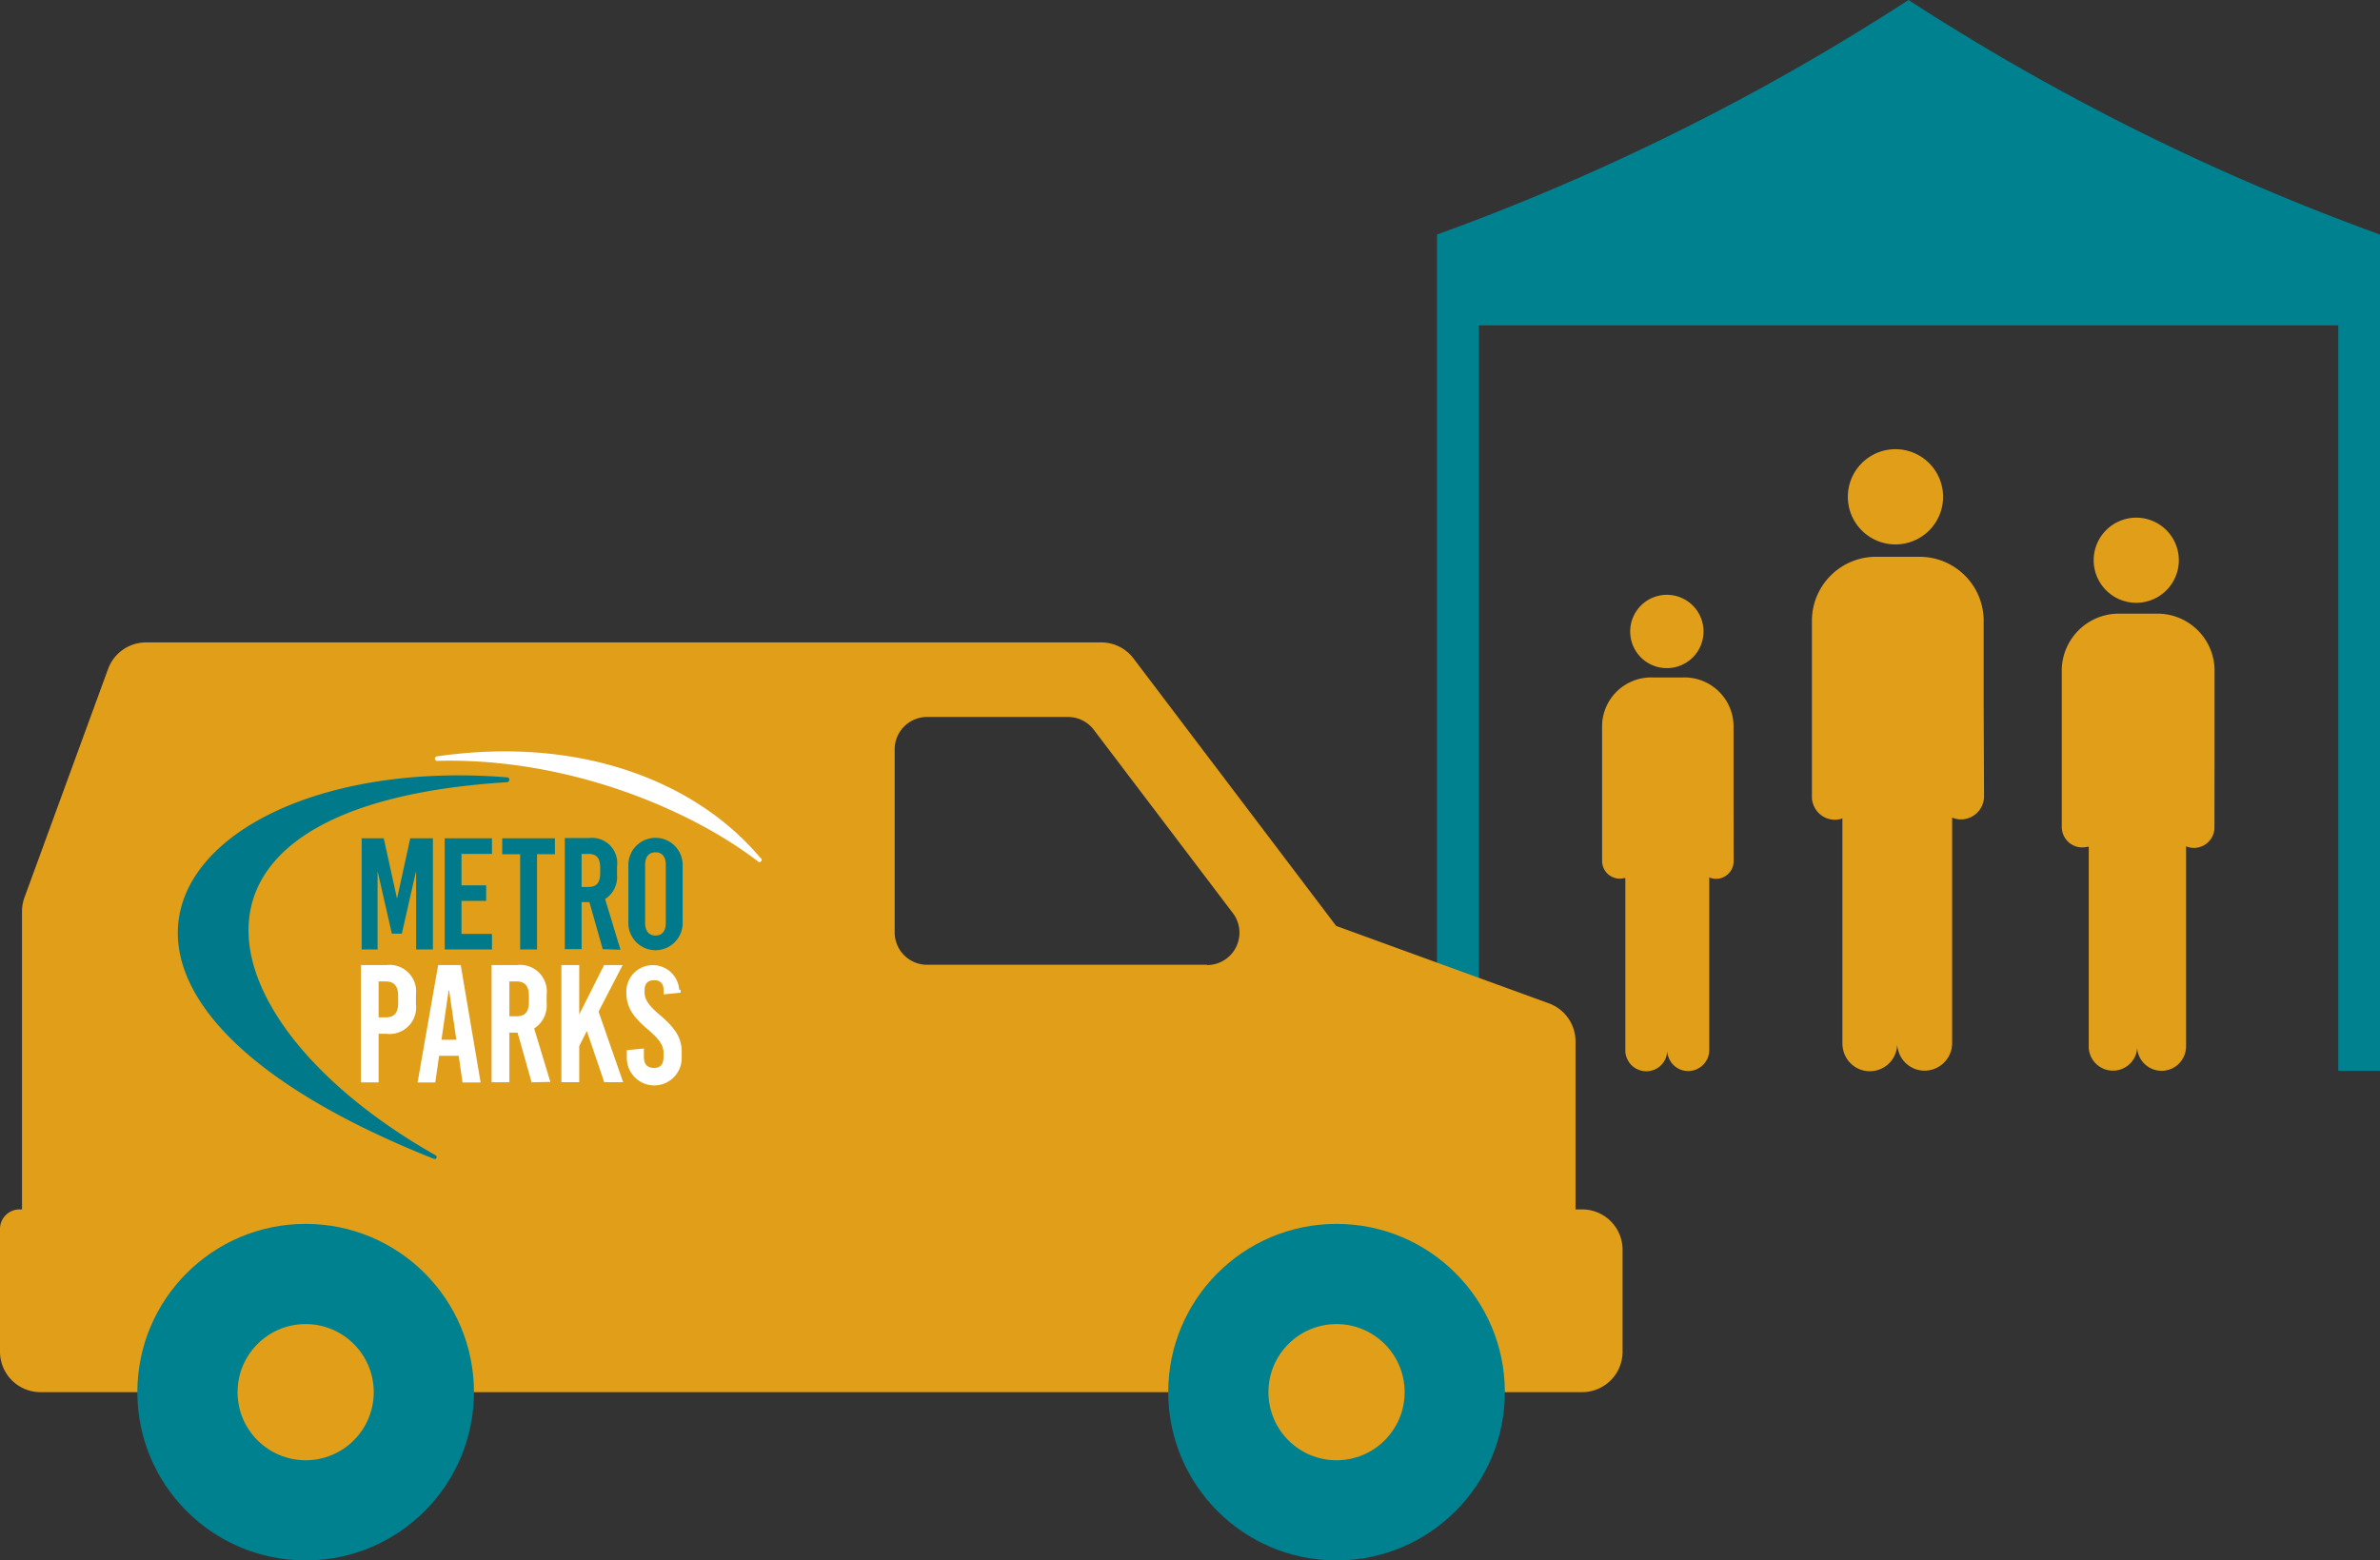 <svg xmlns="http://www.w3.org/2000/svg" viewBox="0 0 249.87 163.86"><rect x="0" y="0" width="249.87" height="163.86" fill="#333333" stroke="none"/><defs><style>.cls-1{fill:#00818f;}.cls-2{fill:#e09e19;}.cls-3{fill:#fff;}.cls-4{fill:#007a8a;}</style></defs><g id="Layer_2" data-name="Layer 2"><g id="Navigation"><path class="cls-1" d="M200.37,0h0a243.4,243.4,0,0,1-49.5,24.63v87.82h4.39V34.17h90.23v78.28h4.38V24.63A243.4,243.4,0,0,1,200.37,0Z"/><path class="cls-2" d="M224.29,63.3a4.47,4.47,0,1,0-4.48-4.48A4.47,4.47,0,0,0,224.29,63.3Z"/><path class="cls-2" d="M232.5,78.08h0V70.24a6,6,0,0,0-6.15-5.8h-3.74a6,6,0,0,0-6.15,5.8v1.28h0v6.56h0l0,8.86a3,3,0,0,0,.07.43,2.14,2.14,0,0,0,2.6,1.55l.16,0,0,21.13a2.82,2.82,0,0,0,.09.52,2.55,2.55,0,0,0,5-.54v0a2.83,2.83,0,0,0,.08.52,2.57,2.57,0,0,0,5.05-.68l0-21a2.1,2.1,0,0,0,1.36.1,2.15,2.15,0,0,0,1.62-2.12Z"/><path class="cls-2" d="M199,57.17a5,5,0,1,0-5-5A5,5,0,0,0,199,57.17Z"/><path class="cls-2" d="M208.26,73.8h0V65a6.73,6.73,0,0,0-6.91-6.53h-4.21A6.73,6.73,0,0,0,190.23,65v1.44h0V73.8h0l0,10a1.85,1.85,0,0,0,.08.48A2.41,2.41,0,0,0,193.26,86l.17-.06,0,23.77a3.69,3.69,0,0,0,.09.58,2.87,2.87,0,0,0,5.66-.61v0a2.82,2.82,0,0,0,.1.58,2.86,2.86,0,0,0,3.49,2.08,2.9,2.9,0,0,0,2.18-2.85l0-23.64a2.32,2.32,0,0,0,1.52.12,2.43,2.43,0,0,0,1.83-2.39Z"/><path class="cls-2" d="M175,70.16a3.85,3.85,0,1,0-3.85-3.85A3.84,3.84,0,0,0,175,70.16Z"/><path class="cls-2" d="M182,82.88h0V76.14a5.15,5.15,0,0,0-5.29-5h-3.22a5.15,5.15,0,0,0-5.29,5v1.1h0v5.64h0V90.5a2.2,2.2,0,0,0,.06.37,1.85,1.85,0,0,0,2.24,1.34l.14,0,0,18.19a1.62,1.62,0,0,0,.07.44,2.2,2.2,0,0,0,4.33-.47v0a3.11,3.11,0,0,0,.07.44,2.19,2.19,0,0,0,2.67,1.59,2.21,2.21,0,0,0,1.67-2.18l0-18.08a1.84,1.84,0,0,0,1.16.09,1.86,1.86,0,0,0,1.4-1.83Z"/><path class="cls-2" d="M166.1,127h-.69V109.36a4.25,4.25,0,0,0-2.8-4l-22.33-8.13L119,69.14a4.23,4.23,0,0,0-3.38-1.68H15.35a4.24,4.24,0,0,0-4,2.78l-8.78,24a4.28,4.28,0,0,0-.26,1.46V127H2.06A2.05,2.05,0,0,0,0,129.08v12.86a4.25,4.25,0,0,0,4.25,4.25H166.1a4.25,4.25,0,0,0,4.25-4.25V131.27A4.24,4.24,0,0,0,166.1,127Zm-39.37-25.69H97.33a3.4,3.4,0,0,1-3.4-3.4V78.69a3.4,3.4,0,0,1,3.4-3.4h14.8a3.41,3.41,0,0,1,2.71,1.35l14.6,19.25A3.4,3.4,0,0,1,126.73,101.34Z"/><circle class="cls-1" cx="32.09" cy="146.19" r="17.67"/><circle class="cls-2" cx="32.09" cy="146.19" r="7.15"/><circle class="cls-1" cx="140.32" cy="146.19" r="17.67"/><circle class="cls-2" cx="140.32" cy="146.19" r="7.15"/><path class="cls-3" d="M39.75,103.06v3.77h.75c.9,0,1.3-.48,1.3-1.52v-.73c0-1-.4-1.52-1.3-1.52Zm3.92,1.39v1a2.79,2.79,0,0,1-3.1,3.11h-.82v5.1H37.89V101.34h2.68a2.79,2.79,0,0,1,3.1,3.11"/><path class="cls-3" d="M47.1,104l-.75,5.18h1.56L47.15,104Zm3.36,9.67h-1.9l-.4-2.8H46.1l-.4,2.8H43.84L46,101.34h2.37Z"/><path class="cls-3" d="M53.48,103.06v3.66h.75c.9,0,1.3-.48,1.3-1.51v-.63c0-1-.4-1.52-1.3-1.52Zm2.33,10.59-1.47-5.21h-.86v5.21H51.61V101.34H54.3a2.79,2.79,0,0,1,3.09,3.11v.88A2.87,2.87,0,0,1,56.08,108l1.7,5.61Z"/><polygon class="cls-3" points="62.84 106.23 65.42 113.64 63.44 113.64 61.61 108.27 60.81 109.85 60.81 113.64 58.94 113.64 58.94 101.34 60.81 101.34 60.81 106.47 60.84 106.47 63.42 101.34 65.37 101.34 62.84 106.23"/><path class="cls-3" d="M71.46,103.92v.32l-1.79.18V104c0-.7-.33-1.07-1-1.07s-1,.37-1,1.07v.16c0,.72.32,1.33,1.57,2.39,1.7,1.44,2.33,2.46,2.33,3.94v.61a2.88,2.88,0,0,1-5.76,0v-.82l1.79-.18v.88c0,.77.36,1.16,1.06,1.16s1-.39,1-1.16v-.41c0-.77-.37-1.38-1.61-2.44-1.71-1.44-2.29-2.46-2.29-3.9v-.27a2.78,2.78,0,0,1,5.55,0"/><path class="cls-3" d="M79.89,90.11a.24.24,0,0,1-.25.4c-6.76-5.25-19.71-11-33.79-10.61a.24.24,0,0,1,0-.47c15.17-2.21,27.34,2.72,34,10.68"/><polygon class="cls-4" points="45.45 99.7 43.69 99.7 43.69 91.6 43.65 91.6 42.19 98.04 41.14 98.04 39.67 91.6 39.64 91.6 39.64 99.7 37.97 99.7 37.97 88.03 40.29 88.03 41.67 94.3 41.7 94.3 43.07 88.03 45.45 88.03 45.45 99.7"/><polygon class="cls-4" points="51.65 89.67 48.45 89.67 48.45 92.97 51.04 92.97 51.04 94.6 48.45 94.6 48.45 98.07 51.65 98.07 51.65 99.7 46.69 99.7 46.69 88.03 51.65 88.03 51.65 89.67"/><polygon class="cls-4" points="58.26 89.7 56.38 89.7 56.38 99.7 54.61 99.7 54.61 89.7 52.73 89.7 52.73 88.03 58.26 88.03 58.26 89.7"/><path class="cls-4" d="M61.06,89.67v3.47h.72c.85,0,1.23-.45,1.23-1.44v-.6c0-1-.38-1.43-1.23-1.43Zm2.22,10-1.4-4.94h-.82v4.94H59.3V88h2.55a2.65,2.65,0,0,1,2.93,3v.84a2.75,2.75,0,0,1-1.25,2.57l1.61,5.32Z"/><path class="cls-4" d="M67.73,90.83V96.9c0,.87.39,1.34,1.09,1.34s1.08-.47,1.08-1.34V90.83c0-.86-.38-1.33-1.08-1.33s-1.09.47-1.09,1.33m3.94,0v6.1a2.85,2.85,0,1,1-5.7,0v-6.1a2.85,2.85,0,1,1,5.7,0"/><path class="cls-4" d="M53.22,82.14c-38.11,2.38-31.74,25.46-7.46,39.19a.21.21,0,0,1-.18.37c-46-18.3-26-42.79,7.66-40.07.31,0,.3.49,0,.51"/></g></g></svg>